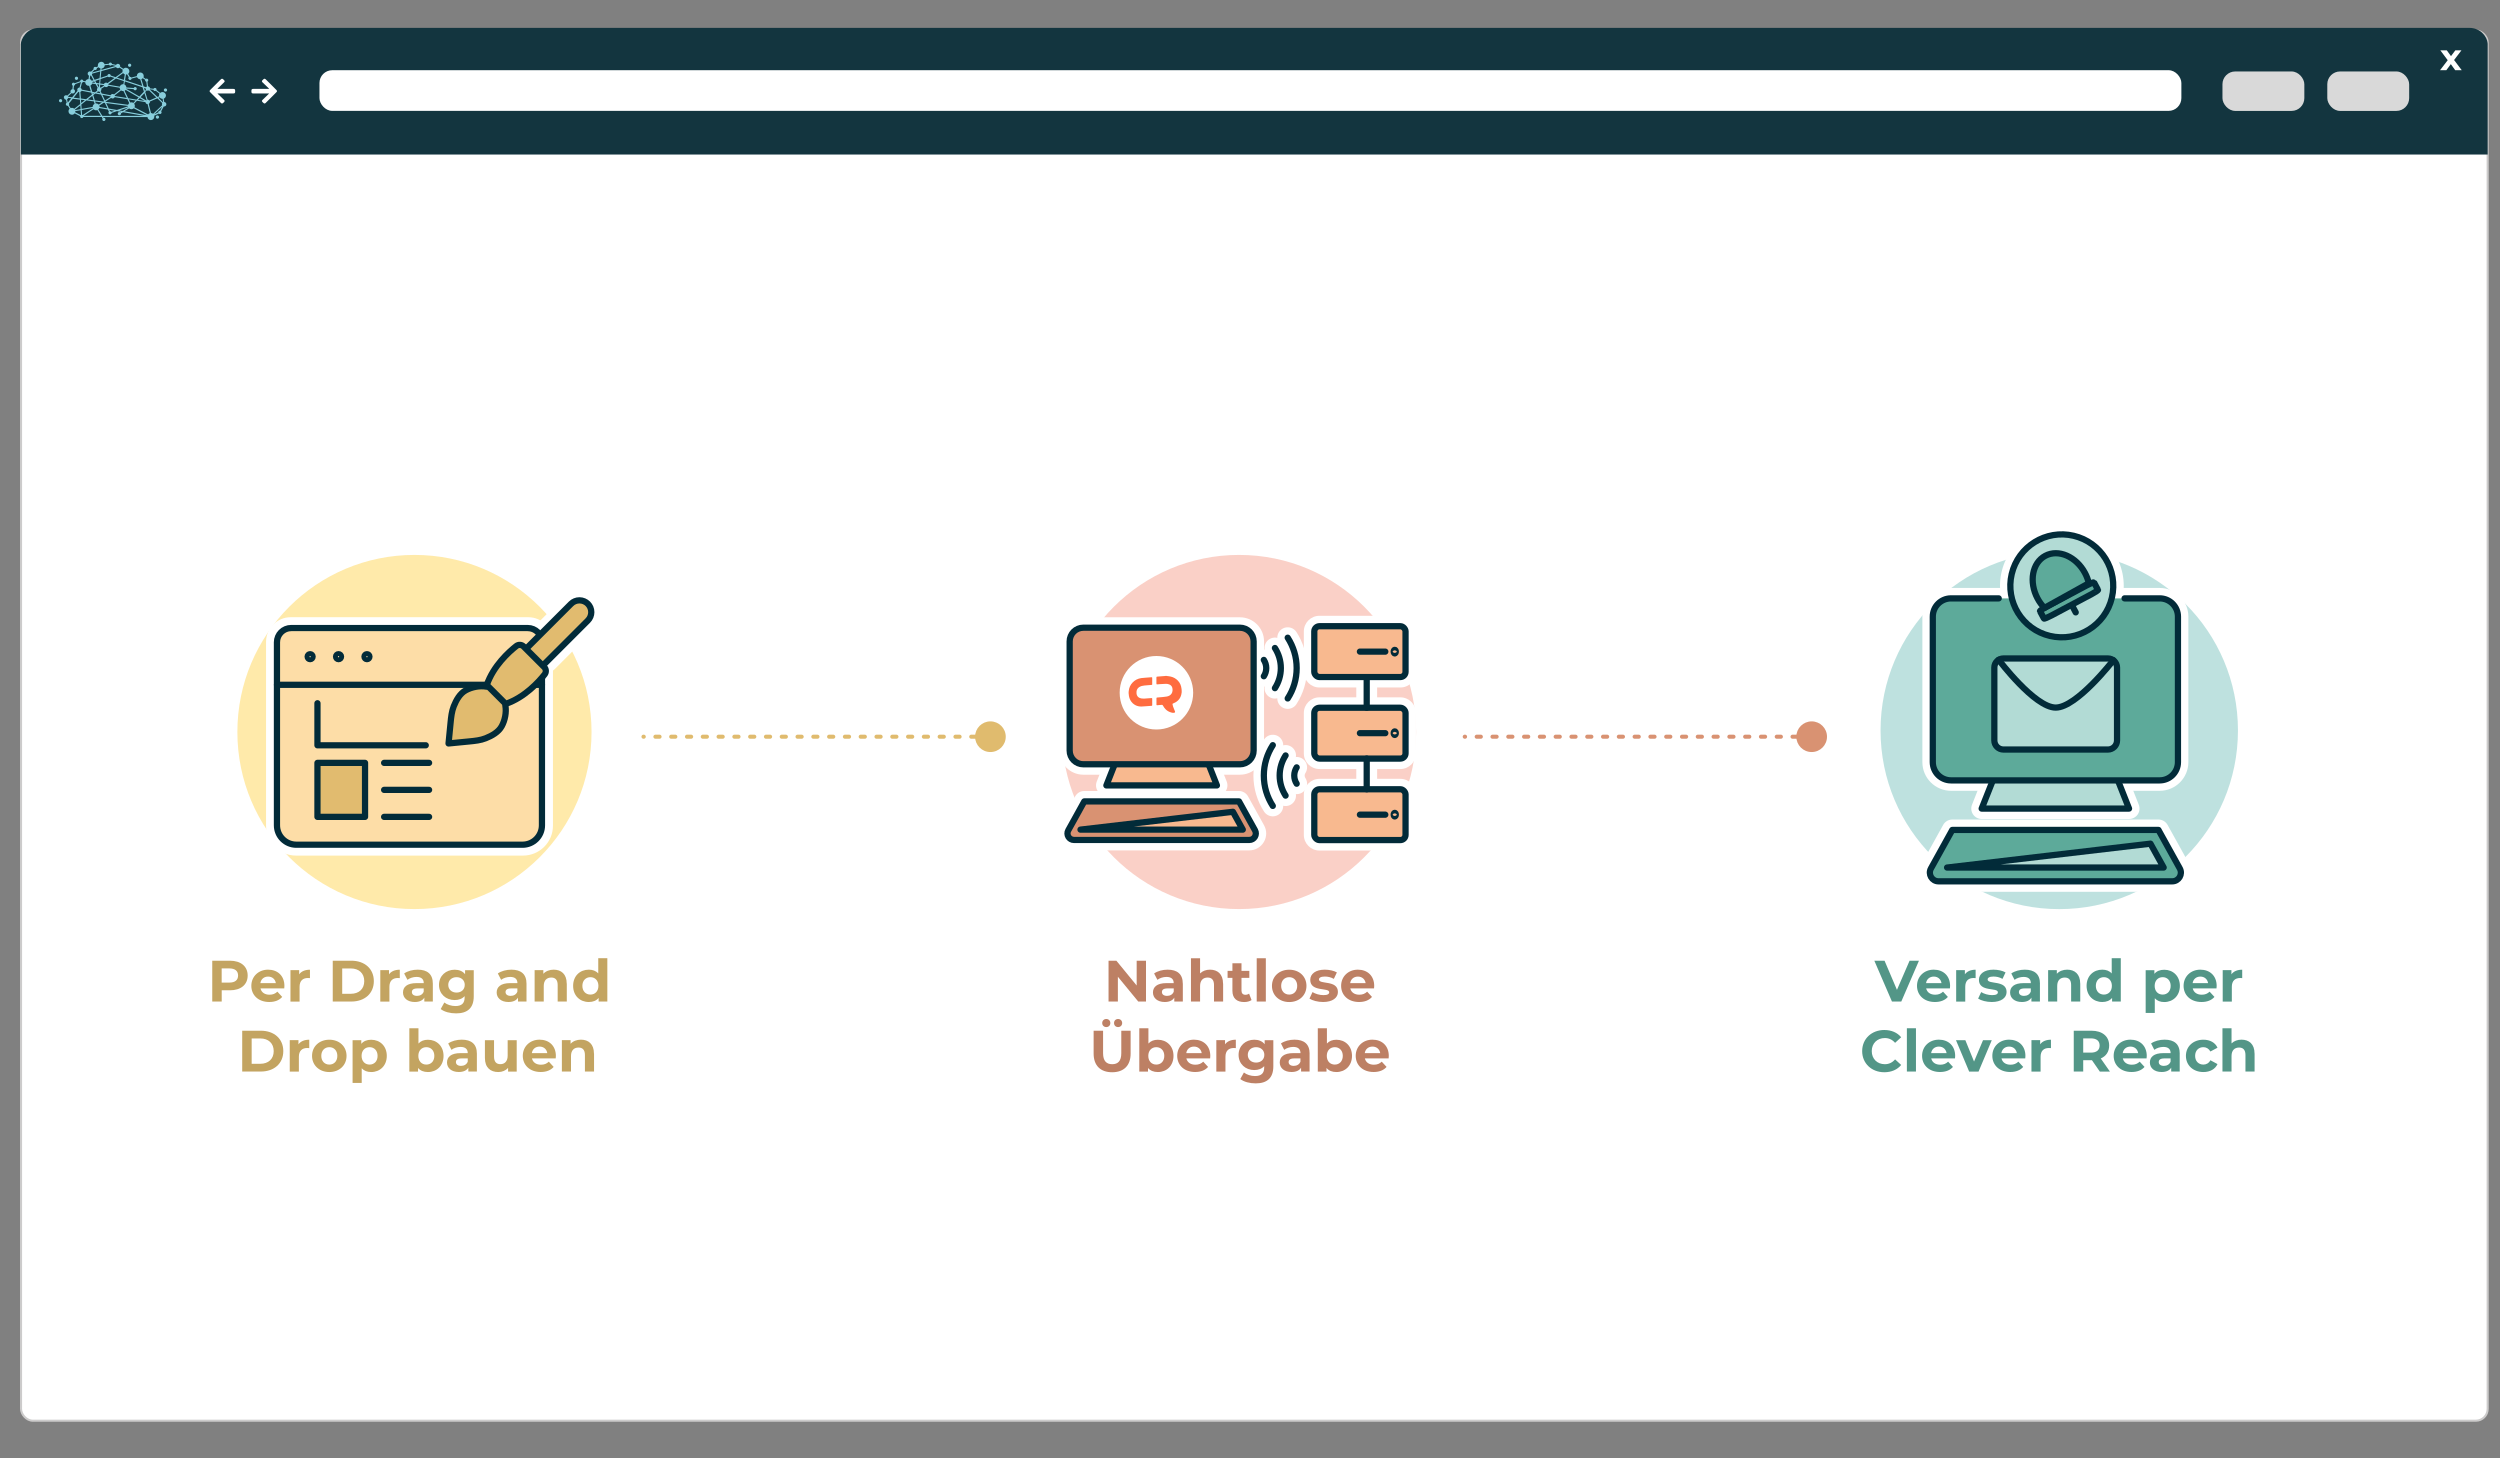 <?xml version="1.0" encoding="UTF-8"?><svg xmlns="http://www.w3.org/2000/svg" viewBox="0 0 600 350"><rect x="0" y="0" width="600" height="350" fill="#808080" stroke="none"/><defs><style>.cls-1,.cls-2{fill:#fff;}.cls-3{stroke:#d99272;}.cls-3,.cls-4,.cls-5,.cls-6,.cls-7,.cls-8,.cls-9,.cls-10,.cls-11,.cls-12,.cls-13,.cls-14,.cls-15{stroke-linecap:round;}.cls-3,.cls-4,.cls-5,.cls-6,.cls-8,.cls-9,.cls-10,.cls-12,.cls-13,.cls-15{stroke-linejoin:round;}.cls-3,.cls-7,.cls-9,.cls-10,.cls-14,.cls-15{fill:none;}.cls-3,.cls-10{stroke-dasharray:0 0 .99 2.8;stroke-width:.98px;}.cls-16{fill:#c3a461;}.cls-17{fill:#13353f;}.cls-18{fill:#539687;}.cls-19{fill:#ff6c3f;}.cls-4{fill:#fddda7;}.cls-4,.cls-5,.cls-6,.cls-7,.cls-8,.cls-11,.cls-12,.cls-13,.cls-15{stroke:#022b39;stroke-width:1.5px;}.cls-20,.cls-12{fill:#b2dbd5;}.cls-5,.cls-21,.cls-11{fill:#f8b98f;}.cls-2{stroke:#cccbcb;stroke-width:.5px;}.cls-2,.cls-7,.cls-11,.cls-14{stroke-miterlimit:10;}.cls-6{fill:#e1bb6f;}.cls-22{fill:#ffeaaa;}.cls-23{fill:#88cedc;}.cls-8,.cls-24{fill:#d99272;}.cls-9,.cls-14{stroke:#fff;stroke-width:5px;}.cls-10{stroke:#e0bb6e;}.cls-25{fill:#e0bb6e;}.cls-26{fill:#fad0c7;}.cls-27{fill:#bee1df;}.cls-13,.cls-28{fill:#5daa9a;}.cls-29{fill:#d9d9d9;}.cls-30{fill:#bd8064;}</style></defs><g id="Hintergrund"><rect class="cls-2" x="5.05" y="7.33" width="591.99" height="333.64" rx="2.83" ry="2.83"/><path class="cls-17" d="m597.04,37.08V10.51c-.16-2.03-1.97-3.82-4.4-3.82H9.4c-3.02,0-4.4,2.68-4.4,3.93v26.46h592.04Z"/><rect class="cls-1" x="76.67" y="16.85" width="446.86" height="9.76" rx="3.07" ry="3.07"/><rect class="cls-29" x="558.55" y="17.15" width="19.65" height="9.47" rx="3.07" ry="3.07"/><rect class="cls-29" x="533.39" y="17.15" width="19.65" height="9.47" rx="3.07" ry="3.07"/><path class="cls-1" d="m589.25,16.85l-1.05-1.46-1.08,1.46h-1.51l1.84-2.4-1.77-2.37h1.55l1.01,1.39,1.04-1.39h1.47l-1.77,2.33,1.84,2.44h-1.57Z"/><path class="cls-1" d="m64.6,22.43c-.12,0-.19,0-.25,0-1.19,0-2.38,0-3.57,0-.33,0-.44-.11-.44-.44,0-.04,0-.09,0-.13,0-.45.08-.53.54-.53,1.16,0,2.32,0,3.48,0,.06,0,.13,0,.23,0-.05-.07-.08-.1-.11-.14-.48-.47-.97-.93-1.45-1.4-.23-.22-.23-.36,0-.58.43-.43.48-.43.92,0,.79.79,1.58,1.58,2.37,2.37.21.21.22.36,0,.57-.85.85-1.7,1.7-2.55,2.55-.19.19-.35.19-.55,0-.07-.07-.14-.13-.21-.2-.19-.19-.19-.35,0-.53.48-.47.97-.93,1.45-1.4.04-.04.08-.08.16-.16Z"/><path class="cls-1" d="m52.18,22.43c.12,0,.19,0,.25,0,1.19,0,2.38,0,3.57,0,.33,0,.44-.11.44-.44,0-.04,0-.09,0-.13,0-.45-.08-.53-.54-.53-1.16,0-2.32,0-3.48,0-.06,0-.13,0-.23,0,.05-.07.08-.1.11-.14.48-.47.97-.93,1.45-1.4.23-.22.23-.36,0-.58-.43-.43-.48-.43-.92,0-.79.79-1.58,1.58-2.37,2.37-.21.21-.22.36,0,.57.85.85,1.7,1.7,2.55,2.55.19.19.35.19.55,0,.07-.07.14-.13.21-.2.19-.19.19-.35,0-.53-.48-.47-.97-.93-1.45-1.4-.04-.04-.08-.08-.16-.16Z"/><path class="cls-23" d="m38.17,28.1c0-.22-.17-.39-.39-.39s-.39.17-.39.39c0,.21.17.39.39.39s.39-.17.39-.39m1.15-6.49c0,.22.17.39.39.39s.39-.17.39-.39c0-.22-.17-.39-.39-.39s-.39.17-.39.39m-8.6-5.95c0,.22.17.39.39.39s.39-.17.39-.39c0-.22-.17-.39-.39-.39s-.39.17-.39.39m-12.76,3.13c0,.22.17.39.39.39s.39-.17.39-.39-.17-.39-.39-.39-.39.17-.39.39m-1.86,5.03c.14-.07.24-.19.28-.33l.73.1-.82,1s-.03,0-.05-.01l-.14-.75m1.07-1.48c.08.05.19.09.29.09.3,0,.54-.24.54-.54,0-.23-.14-.42-.34-.5l.1-.84s.09-.03.13-.06c.1-.08.16-.19.16-.31l1.3-.48s.04.04.06.06l-.33,1.24s0,0,0,0c-.3,0-.54.24-.54.54,0,.09.02.17.06.24l-1.29,1.57-.92-.12s-.03-.09-.05-.13l.83-.75Zm2.51-2.51c.12-.01.22-.07.29-.18l.49.09s0,.01,0,.02c0,.46.37.83.83.83.03,0,.07,0,.1,0l.4,1.33-2.17-.42c-.01-.18-.12-.34-.27-.43l.33-1.24Zm1.97-1.67c.07,0,.13-.03.19-.05l.6,1.12-.43.14c-.1-.19-.27-.34-.48-.4l.12-.81Zm.4-.24c.05-.08.08-.17.09-.26l1.91-.53-.16,1.62-1.19.4-.65-1.22m.65-1.18s.11.04.16.04c.21,0,.39-.17.39-.39,0-.02,0-.03,0-.05l.42-.23c.11.15.27.25.45.3l-.04.43-1.99.55s-.01-.03-.02-.04l.64-.61Zm3.19,1.63c.07.09.18.14.3.14s.23-.06.3-.14l.99.33-1.69,1.23c-.09-.08-.21-.12-.34-.12-.22,0-.42.14-.5.33l-.91-.13.1-1.06,1.74-.58Zm-1.56-1.32l3.51-.97c.09.16.27.27.46.27.14,0,.28-.06.37-.15l.79.52c-.04.1-.07.21-.07.33,0,.08.01.16.03.23l-1.68,1.22-1.17-.39c0-.21-.18-.37-.39-.37s-.38.17-.39.37l-1.63.54.16-1.6Zm.06-.62c.41-.04.74-.37.75-.79l1.01-.11c.06.13.2.21.35.21.13,0,.25-.07.32-.17l.94.22s0,.01,0,.02c0,0,0,0,0,0l-3.41.94.03-.33Zm5.16,1.1c.1.14.24.24.4.3l-.22,1.33-1.67-.55,1.48-1.08m4.67,3.41l.32,1.05-1.09,1.14-3.17-1.83s.01-.04.02-.06l1.77.13c.05.16.2.28.37.28.22,0,.39-.17.39-.39,0-.22-.17-.39-.39-.39-.16,0-.29.09-.35.23l-1.75-.13c-.01-.32-.21-.6-.49-.73l.12-.72,4.26,1.42Zm-3.99-3.07c.1,0,.19-.02.28-.05l.41.7c-.07.07-.11.17-.11.27s.17.39.39.39c.2,0,.36-.15.39-.34l1.32-.35c.12.3.41.51.75.51l.48,1.61-4.12-1.37.22-1.38Zm3.69,1.1c.13-.04.25-.12.35-.22l.55.38s0,.05,0,.08c0,.18.13.34.3.38l.15,1.13c-.09.04-.17.11-.22.19l-.58-.19-.53-1.75m1.29,2.71c.08.04.17.07.26.07.1,0,.2-.03.28-.08l1.76,1.7-1.67.73c-.1-.12-.25-.21-.42-.21,0,0-.01,0-.02,0l-.55-1.83.36-.38m.73-.21s.01-.03.02-.04l.84.1c.04.17.19.3.38.3.07,0,.14-.02.2-.06l.88.69c-.07.12-.11.26-.11.41,0,.07.01.14.03.21l-.4.17-1.84-1.78m2.36,1.86c.15.22.4.37.69.37,0,0,.01,0,.02,0l.13.79s-.03.01-.04.02l-1.09-1.05.3-.13m.11,3.2s-.03,0-.05,0c-.22,0-.39.17-.39.39,0,.01,0,.02,0,.03l-.99.47,1.93-1.83-.5.95Zm-1.7.76c-.14-.11-.31-.18-.49-.18l-.54-2.21c.17-.09.28-.27.28-.47,0-.03,0-.05,0-.08l1.78-.77,1.17,1.13c-.04.08-.07.17-.07.26,0,.09.02.18.07.26l-2.19,2.07Zm-.77-.15c-.17.05-.31.16-.42.3l-3.27-1.71c.06-.11.09-.24.09-.37,0-.19-.06-.36-.17-.49l.68-.71,2.03.33c.03.27.25.48.53.49l.53,2.18m-6.11-.48l1.14-.68c.14.12.33.2.54.2.22,0,.42-.09.57-.23l3.17,1.66-5.42-.95Zm-5.29,1.1l-.95-1.52c.1-.09.18-.21.23-.34l2.06.36.24.51c-.13.13-.15.35-.03.5.13.17.37.21.54.08.1-.07.15-.18.16-.3l1.27-.42,1.01.18-.2.12c-.07-.05-.15-.08-.24-.08-.22,0-.39.17-.39.39,0,.22.17.39.39.39s.39-.17.39-.39c0-.02,0-.05,0-.07l.47-.28,5.04.88h-9.98Zm-4.5,0l2.4-1.58c.15.16.37.26.61.26.11,0,.22-.02.31-.06l.86,1.38h-4.18Zm-.23-.18s-.08-.05-.12-.06l-.09-1.16,2.67-.47s.01.04.02.06l-2.48,1.63Zm-.23-1.49l-.08-1.06,1.22-.97,1.79.24.17.58c-.27.14-.46.42-.46.74,0,0,0,0,0,0l-2.64.47Zm-.17-2.2l.93.12-.87.69-.06-.81Zm.01,3.65s-.05.02-.07.04c0,0,0,0,0,0l-1.33-.69c.03-.08.04-.17.04-.26,0,0,0,0,0,0l1.27-.22.09,1.13m2.61-4.86l-1.38,1.09-1.26-.17-.12-1.58c.14-.05.25-.15.31-.27l2.31.45.14.48Zm1.75-2.72l-.67-.09-.26-.49,1.03-.34-.09.92Zm-.51.21l.49.07-.06.65s-.03,0-.04,0l-.39-.72Zm.8,2.18l-.93-.18.37-.29c.08.05.18.08.28.08.03,0,.07,0,.1,0l.19.4Zm.08-1.33c-.05-.05-.11-.08-.18-.11l.06-.64.9.13s.01.07.02.1l-.81.52Zm4.55.01c0,.16.06.3.14.43l-1.5,1.17c-.09-.07-.2-.11-.33-.11-.21,0-.4.12-.48.3l-2.13-.41-.27-.58c.12-.1.19-.25.19-.41,0-.06,0-.11-.03-.17l.81-.52c.1.09.22.14.36.14.22,0,.4-.13.49-.32l2.74.47Zm.89-.86s-.05,0-.07,0c-.37,0-.69.25-.79.59l-2.73-.47c0-.05-.02-.1-.03-.15l1.85-1.34,1.9.63-.12.74Zm.82,3.3l-2.86-.46c0-.06-.02-.11-.04-.16l1.52-1.19c.14.1.31.16.49.16.03,0,.07,0,.1,0l.79,1.65Zm.47.35l1.65.27-.55.57c-.13-.09-.29-.14-.46-.14-.1,0-.2.02-.28.05l-.36-.75Zm.12.89c-.12.1-.22.24-.27.4l-5.4-.71-.03-.06,1.35-.88c.1.09.22.14.36.14.22,0,.41-.13.49-.32l3.05.5.45.94m-.21,1.02s.01.02.02.03l-1.37.83-.81-.14,2.17-.71Zm-6.34-1.18l-.78.5c-.15-.16-.37-.27-.61-.27-.04,0-.07,0-.1,0l-.14-.46,1.63.22Zm.1-1.84l1.93.37s.01.09.03.13l-1.32.85-.64-1.36Zm-2.19.07l.5-.39,1.36.26.74,1.58-.15.09-2.07-.27-.38-1.27Zm-.16-.52l.3.06-.23.18-.07-.24Zm.24,1.75l-1.4-.19,1.09-.86.31,1.04Zm1.45,1.61c0-.12-.02-.23-.07-.33l1.05-.68.28.04.61,1.3-1.87-.33s0,0,0,0m3.61.91l-.78.26c-.08-.1-.21-.15-.33-.14l-.16-.33,1.27.22Zm-1.41-.52l-.62-1.32,5.23.69s0,.06,0,.09l-2.66.87-1.97-.34Zm6.68-2.15l-2.03-.33-.85-1.79c.1-.05.19-.12.26-.21l3.11,1.8-.5.52Zm1.95.32l-1.62-.26.41-.43,1.2.7Zm-.07-1.88l.51,1.68s-.07.05-.1.08l-1.34-.78.94-.98Zm.3-1.08c0,.1.03.2.08.28l-.26.27-.22-.71.39.13s0,.02,0,.03m-12.82-1.47s0-.07,0-.1l.47-.16.19.35-.65-.09m.81.39l.48.9c-.11.1-.17.24-.17.39,0,.09.02.18.07.26l-.53.42-.67-.13-.44-1.47c.2-.1.35-.28.42-.49l.85.12Zm-4.91,6.24s-.03-.08-.05-.12l1.28-1.01.07.9-1.3.23m-.38-2.99l1.15-1.41c.06.04.13.07.2.08l.12,1.52-1.47-.19Zm.15,2.65c-.15-.13-.34-.21-.55-.21-.11,0-.22.02-.31.06l-.43-.7c.08-.12.09-.28.02-.41l.93-1.13,1.7.22.08,1.05-1.43,1.12Zm-2.46-2.69c0,.28.22.52.5.54l.14.74s-.03.02-.04.03c-.17.13-.21.37-.08.54.1.13.26.18.41.15l.43.69c-.17.15-.28.37-.28.62,0,.46.37.83.83.83.27,0,.51-.13.66-.33l1.31.68c-.02.1,0,.21.07.3.13.17.37.21.54.08.06-.05.11-.11.13-.18h4.44s.2.33.2.33c-.1.13-.11.33,0,.47.13.17.37.21.54.08.17-.13.21-.37.08-.54-.09-.13-.25-.18-.39-.15l-.11-.18h10.65c.05.41.4.73.82.73.46,0,.83-.37.83-.83,0-.08-.01-.15-.03-.22l1.11-.52c.07.07.17.11.27.11.22,0,.39-.17.39-.39,0-.1-.04-.19-.1-.26l.62-1.16s.06,0,.09,0c.3,0,.54-.24.54-.54,0-.29-.22-.52-.51-.54l-.13-.79c.31-.12.54-.42.54-.77,0-.46-.37-.83-.83-.83-.21,0-.4.08-.55.21l-.89-.69s.02-.08.02-.12c0-.22-.17-.39-.39-.39-.15,0-.28.08-.35.21l-.83-.1c-.02-.26-.23-.47-.49-.49l-.14-1.12c.12-.07.21-.2.21-.34,0-.22-.17-.39-.39-.39-.09,0-.17.03-.23.08l-.54-.38c.05-.1.07-.22.07-.34,0-.46-.37-.83-.83-.83s-.83.37-.83.83c0,.01,0,.03,0,.04l-1.32.35c-.07-.1-.19-.17-.32-.17,0,0-.02,0-.03,0l-.42-.72c.19-.15.3-.38.3-.64,0-.46-.37-.83-.83-.83-.24,0-.46.1-.61.27l-.79-.52s.02-.1.02-.15c0-.3-.24-.54-.54-.54-.19,0-.36.1-.46.26l-.96-.22c-.02-.19-.19-.34-.39-.34-.18,0-.33.12-.38.29l-1.01.11c-.1-.34-.42-.59-.79-.59-.46,0-.83.37-.83.83,0,.09.02.18.04.26l-.42.23c-.07-.06-.16-.1-.26-.1-.22,0-.39.17-.39.39,0,.06.01.11.03.16l-.64.61c-.08-.04-.17-.07-.26-.07-.3,0-.54.24-.54.54,0,.22.13.41.32.49l-.12.82c-.34.01-.63.23-.75.53l-.48-.09c-.02-.12-.09-.23-.21-.29-.19-.1-.43-.02-.52.18-.03.06-.04.12-.04.18l-1.3.48c-.13-.15-.36-.18-.53-.06-.17.13-.21.37-.08.54.04.05.08.09.14.12l-.1.84c-.26.04-.46.26-.46.53,0,.09.02.17.06.25l-.83.75c-.08-.06-.19-.09-.29-.09-.3,0-.54.24-.54.54m-1,.46c-.17.13-.21.37-.08.54.13.17.37.21.54.08.17-.13.21-.37.08-.54-.13-.17-.37-.21-.54-.08"/></g><g id="Ebene_2"><g><line class="cls-10" x1="237.88" y1="176.81" x2="154.44" y2="176.81"/><path class="cls-25" d="m237.7,173.13c2.03,0,3.68,1.65,3.68,3.68s-1.65,3.68-3.68,3.68-3.68-1.65-3.68-3.68,1.65-3.68,3.68-3.68Z"/></g><g><line class="cls-3" x1="434.99" y1="176.81" x2="351.54" y2="176.81"/><path class="cls-24" d="m434.8,173.13c2.03,0,3.68,1.65,3.68,3.68s-1.65,3.68-3.68,3.68-3.68-1.65-3.68-3.68,1.65-3.68,3.68-3.68Z"/></g><g><path class="cls-30" d="m275.04,230.57v9.8h-1.86l-4.89-5.95v5.95h-2.24v-9.8h1.88l4.87,5.95v-5.95h2.24Z"/><path class="cls-30" d="m283.88,236.07v4.3h-2.05v-.94c-.41.69-1.19,1.05-2.3,1.05-1.76,0-2.82-.98-2.82-2.28s.94-2.25,3.24-2.25h1.74c0-.94-.56-1.49-1.74-1.49-.8,0-1.62.27-2.17.7l-.79-1.53c.83-.59,2.04-.91,3.25-.91,2.3,0,3.63,1.06,3.63,3.35Zm-2.18,1.92v-.77h-1.5c-1.02,0-1.34.38-1.34.88,0,.55.46.91,1.23.91.73,0,1.36-.34,1.61-1.02Z"/><path class="cls-30" d="m293.55,236.06v4.31h-2.19v-3.98c0-1.22-.56-1.78-1.53-1.78-1.05,0-1.81.64-1.81,2.03v3.73h-2.19v-10.39h2.19v3.64c.59-.59,1.43-.9,2.39-.9,1.78,0,3.12,1.04,3.12,3.33Z"/><path class="cls-30" d="m300.38,240.01c-.45.32-1.11.48-1.78.48-1.78,0-2.82-.91-2.82-2.7v-3.1h-1.16v-1.68h1.16v-1.83h2.18v1.83h1.88v1.68h-1.88v3.07c0,.64.35.99.94.99.32,0,.64-.1.88-.28l.59,1.54Z"/><path class="cls-30" d="m301.61,229.98h2.19v10.39h-2.19v-10.39Z"/><path class="cls-30" d="m305.27,236.61c0-2.27,1.75-3.88,4.15-3.88s4.13,1.61,4.13,3.88-1.74,3.88-4.13,3.88-4.15-1.61-4.15-3.88Zm6.06,0c0-1.3-.83-2.09-1.92-2.09s-1.93.78-1.93,2.09.84,2.09,1.93,2.09,1.92-.78,1.92-2.09Z"/><path class="cls-30" d="m314.27,239.67l.73-1.57c.67.43,1.69.73,2.62.73,1.01,0,1.39-.27,1.39-.69,0-1.23-4.55.03-4.55-2.98,0-1.43,1.29-2.44,3.49-2.44,1.04,0,2.18.24,2.9.66l-.73,1.55c-.74-.42-1.48-.56-2.17-.56-.98,0-1.4.31-1.4.7,0,1.29,4.55.04,4.55,3.01,0,1.4-1.3,2.4-3.56,2.4-1.28,0-2.56-.35-3.26-.81Z"/><path class="cls-30" d="m329.77,237.22h-5.7c.21.94,1.01,1.51,2.16,1.51.8,0,1.37-.24,1.89-.73l1.16,1.26c-.7.8-1.75,1.22-3.11,1.22-2.61,0-4.3-1.64-4.3-3.88s1.72-3.88,4.02-3.88,3.92,1.48,3.92,3.91c0,.17-.03.41-.04.59Zm-5.73-1.27h3.71c-.15-.95-.87-1.57-1.85-1.57s-1.71.6-1.86,1.57Z"/><path class="cls-30" d="m262.47,252.86v-5.49h2.27v5.41c0,1.86.81,2.63,2.19,2.63s2.18-.77,2.18-2.63v-5.41h2.24v5.49c0,2.89-1.65,4.48-4.44,4.48s-4.44-1.6-4.44-4.48Zm2.06-7.33c0-.58.43-.97.98-.97s.97.39.97.97-.42.97-.97.97-.98-.39-.98-.97Zm2.84,0c0-.58.42-.97.97-.97s.98.39.98.97-.43.97-.98.97-.97-.39-.97-.97Z"/><path class="cls-30" d="m281.64,253.41c0,2.37-1.64,3.88-3.75,3.88-1.01,0-1.82-.32-2.37-.98v.87h-2.09v-10.39h2.19v3.66c.56-.62,1.33-.91,2.27-.91,2.12,0,3.75,1.51,3.75,3.88Zm-2.21,0c0-1.3-.83-2.09-1.92-2.09s-1.92.78-1.92,2.09.83,2.09,1.92,2.09,1.92-.78,1.92-2.09Z"/><path class="cls-30" d="m290.43,254.02h-5.7c.21.94,1.01,1.51,2.16,1.51.8,0,1.37-.24,1.89-.73l1.16,1.26c-.7.8-1.75,1.22-3.11,1.22-2.61,0-4.3-1.64-4.3-3.88s1.72-3.88,4.02-3.88,3.92,1.48,3.92,3.91c0,.17-.03.41-.04.59Zm-5.73-1.27h3.71c-.15-.95-.87-1.57-1.85-1.57s-1.71.6-1.86,1.57Z"/><path class="cls-30" d="m296.6,249.53v2.02c-.18-.01-.32-.03-.49-.03-1.2,0-2,.66-2,2.1v3.56h-2.19v-7.54h2.09v1c.53-.73,1.43-1.11,2.59-1.11Z"/><path class="cls-30" d="m305.6,249.64v6.28c0,2.8-1.51,4.09-4.23,4.09-1.43,0-2.81-.35-3.7-1.04l.87-1.57c.64.52,1.69.85,2.66.85,1.54,0,2.21-.7,2.21-2.06v-.32c-.57.63-1.4.94-2.38.94-2.09,0-3.77-1.44-3.77-3.64s1.68-3.64,3.77-3.64c1.05,0,1.92.35,2.49,1.08v-.97h2.07Zm-2.16,3.53c0-1.11-.83-1.85-1.98-1.85s-1.99.74-1.99,1.85.84,1.85,1.99,1.85,1.98-.74,1.98-1.85Z"/><path class="cls-30" d="m314.3,252.87v4.3h-2.04v-.94c-.41.69-1.19,1.05-2.3,1.05-1.77,0-2.82-.98-2.82-2.28s.94-2.25,3.24-2.25h1.74c0-.94-.56-1.49-1.74-1.49-.8,0-1.62.27-2.17.7l-.78-1.53c.83-.59,2.04-.91,3.25-.91,2.3,0,3.63,1.06,3.63,3.35Zm-2.19,1.92v-.77h-1.5c-1.02,0-1.34.38-1.34.88,0,.55.46.91,1.23.91.73,0,1.36-.34,1.61-1.02Z"/><path class="cls-30" d="m324.48,253.41c0,2.37-1.64,3.88-3.75,3.88-1.01,0-1.82-.32-2.37-.98v.87h-2.09v-10.39h2.19v3.66c.56-.62,1.33-.91,2.27-.91,2.12,0,3.75,1.51,3.75,3.88Zm-2.21,0c0-1.3-.83-2.09-1.92-2.09s-1.92.78-1.92,2.09.83,2.09,1.92,2.09,1.92-.78,1.92-2.09Z"/><path class="cls-30" d="m333.27,254.02h-5.7c.21.94,1.01,1.51,2.16,1.51.8,0,1.37-.24,1.89-.73l1.16,1.26c-.7.8-1.75,1.22-3.11,1.22-2.61,0-4.3-1.64-4.3-3.88s1.72-3.88,4.02-3.88,3.92,1.48,3.92,3.91c0,.17-.03.41-.04.59Zm-5.73-1.27h3.71c-.15-.95-.87-1.57-1.85-1.57s-1.71.6-1.86,1.57Z"/></g><circle class="cls-26" cx="297.37" cy="175.68" r="42.5"/><line class="cls-14" x1="328.01" y1="189.42" x2="328.01" y2="182.06"/><line class="cls-14" x1="328.01" y1="169.86" x2="328.01" y2="162.5"/><g><path class="cls-9" d="m305.98,155.52c.89,1.39,1.42,3.04,1.42,4.82,0,1.78-.53,3.43-1.42,4.82"/><path class="cls-9" d="m309.05,153.05c1.35,2.11,2.15,4.6,2.15,7.29,0,2.69-.79,5.19-2.15,7.29"/><path class="cls-9" d="m303.32,158.38c.36.57.58,1.24.58,1.96,0,.72-.21,1.4-.58,1.96"/></g><g><path class="cls-9" d="m308.54,181.31c-.89,1.39-1.42,3.04-1.42,4.82,0,1.78.53,3.43,1.42,4.82"/><path class="cls-9" d="m305.47,178.84c-1.35,2.11-2.15,4.6-2.15,7.29,0,2.69.79,5.19,2.15,7.29"/><path class="cls-9" d="m311.2,184.17c-.36.57-.58,1.24-.58,1.96,0,.72.21,1.4.58,1.96"/></g><g><g><path class="cls-21" d="m265.53,189.75c-.41,0-.8-.21-1.03-.55-.23-.34-.28-.78-.13-1.16l2.01-5.07c.19-.48.65-.79,1.16-.79h22.52c.51,0,.97.31,1.16.79l2.01,5.07c.15.38.1.82-.13,1.16-.23.34-.62.55-1.03.55h-26.53Z"/><path class="cls-1" d="m290.06,183.42l2.01,5.07h-26.53l2.01-5.07h22.52m0-2.5h-22.52c-1.03,0-1.95.63-2.32,1.58l-2.01,5.07c-.3.77-.21,1.64.26,2.33.47.68,1.24,1.09,2.07,1.09h26.53c.83,0,1.6-.41,2.07-1.09.47-.68.56-1.56.26-2.33l-2.01-5.07c-.38-.95-1.3-1.58-2.32-1.58h0Z"/></g><g><path class="cls-24" d="m260.01,149.4h37.57c2.5,0,4.54,2.03,4.54,4.54v26.2c0,2.5-2.03,4.54-4.54,4.54h-37.57c-2.51,0-4.54-2.03-4.54-4.54v-26.2c0-2.5,2.03-4.54,4.54-4.54Z"/><path class="cls-1" d="m297.58,150.65c1.82,0,3.29,1.47,3.29,3.29v26.2c0,1.82-1.47,3.29-3.29,3.29h-37.57c-1.82,0-3.29-1.47-3.29-3.29v-26.2c0-1.82,1.47-3.29,3.29-3.29h37.57m0-2.5h-37.57c-3.19,0-5.79,2.6-5.79,5.79v26.2c0,3.19,2.6,5.79,5.79,5.79h37.57c3.19,0,5.79-2.6,5.79-5.79v-26.2c0-3.19-2.6-5.79-5.79-5.79h0Z"/></g><g><path class="cls-24" d="m257.76,202.85c-1.01,0-1.91-.52-2.42-1.39-.51-.87-.53-1.91-.04-2.79l3.84-6.93c.22-.4.64-.64,1.09-.64h37.13c.45,0,.87.25,1.09.64l3.84,6.93c.49.88.47,1.92-.04,2.79-.51.87-1.42,1.39-2.42,1.39h-42.08Z"/><path class="cls-1" d="m297.36,192.34l3.84,6.93c.58,1.04-.18,2.32-1.37,2.32h-42.07c-1.19,0-1.95-1.28-1.37-2.32l3.84-6.93h37.13m0-2.5h-37.13c-.91,0-1.75.49-2.19,1.29l-3.84,6.93c-.7,1.27-.69,2.78.05,4.03.74,1.25,2.05,2,3.5,2h42.07c1.45,0,2.76-.75,3.5-2,.74-1.25.76-2.76.05-4.03l-3.84-6.93c-.44-.79-1.28-1.29-2.19-1.29h0Z"/></g></g><g><polyline class="cls-5" points="267.53 183.42 265.53 188.5 278.79 188.5 292.06 188.5 290.06 183.42"/><path class="cls-8" d="m294.49,150.65h-34.48c-1.82,0-3.29,1.47-3.29,3.29v26.2c0,1.82,1.47,3.29,3.29,3.29h37.57c1.82,0,3.29-1.47,3.29-3.29v-26.2c0-1.82-1.47-3.29-3.29-3.29h-3.09Z"/><path class="cls-8" d="m297.36,192.34l3.84,6.93c.58,1.04-.18,2.32-1.37,2.32h-42.07c-1.19,0-1.95-1.28-1.37-2.32l3.84-6.93h37.13Z"/><polygon class="cls-5" points="259.32 199.11 295.9 194.83 298.27 199.11 259.32 199.11"/></g><g><path class="cls-21" d="m316.68,188.17h19.41c1.38,0,2.5,1.12,2.5,2.5v9.71c0,1.38-1.12,2.5-2.5,2.5h-19.41c-1.38,0-2.5-1.12-2.5-2.5v-9.71c0-1.38,1.12-2.5,2.5-2.5Z"/><path class="cls-1" d="m336.08,189.42c.69,0,1.25.56,1.25,1.25v9.71c0,.69-.56,1.25-1.25,1.25h-19.41c-.69,0-1.25-.56-1.25-1.25v-9.71c0-.69.56-1.25,1.25-1.25h19.41m0-2.5h-19.41c-2.07,0-3.75,1.68-3.75,3.75v9.71c0,2.07,1.68,3.75,3.75,3.75h19.41c2.07,0,3.75-1.68,3.75-3.75v-9.71c0-2.07-1.68-3.75-3.75-3.75h0Z"/></g><g><path class="cls-21" d="m316.68,168.61h19.41c1.38,0,2.5,1.12,2.5,2.5v9.71c0,1.38-1.12,2.5-2.5,2.5h-19.41c-1.38,0-2.5-1.12-2.5-2.5v-9.71c0-1.38,1.12-2.5,2.5-2.5Z"/><path class="cls-1" d="m336.08,169.86c.69,0,1.25.56,1.25,1.25v9.71c0,.69-.56,1.25-1.25,1.25h-19.41c-.69,0-1.25-.56-1.25-1.25v-9.71c0-.69.56-1.25,1.25-1.25h19.41m0-2.5h-19.41c-2.07,0-3.75,1.68-3.75,3.75v9.71c0,2.07,1.68,3.75,3.75,3.75h19.41c2.07,0,3.75-1.68,3.75-3.75v-9.71c0-2.07-1.68-3.75-3.75-3.75h0Z"/></g><g><path class="cls-21" d="m316.68,149.04h19.41c1.38,0,2.5,1.12,2.5,2.5v9.71c0,1.38-1.12,2.5-2.5,2.5h-19.41c-1.38,0-2.5-1.12-2.5-2.5v-9.71c0-1.38,1.12-2.5,2.5-2.5Z"/><path class="cls-1" d="m336.08,150.29c.69,0,1.25.56,1.25,1.25v9.71c0,.69-.56,1.25-1.25,1.25h-19.41c-.69,0-1.25-.56-1.25-1.25v-9.71c0-.69.56-1.25,1.25-1.25h19.41m0-2.5h-19.41c-2.07,0-3.75,1.68-3.75,3.75v9.71c0,2.07,1.68,3.75,3.75,3.75h19.41c2.07,0,3.75-1.68,3.75-3.75v-9.71c0-2.07-1.68-3.75-3.75-3.75h0Z"/></g><rect class="cls-11" x="315.43" y="189.42" width="21.9" height="12.2" rx="1.25" ry="1.25"/><line class="cls-7" x1="326.38" y1="195.52" x2="332.47" y2="195.52"/><ellipse class="cls-7" cx="334.74" cy="195.52" rx=".25" ry=".43"/><rect class="cls-11" x="315.43" y="169.86" width="21.9" height="12.2" rx="1.25" ry="1.25"/><line class="cls-7" x1="326.38" y1="175.96" x2="332.47" y2="175.96"/><path class="cls-7" d="m334.99,175.96c0-.24-.11-.43-.25-.43s-.25.19-.25.43.11.43.25.43.25-.19.25-.43Z"/><rect class="cls-11" x="315.43" y="150.29" width="21.9" height="12.2" rx="1.25" ry="1.25"/><line class="cls-7" x1="326.38" y1="156.39" x2="332.47" y2="156.39"/><path class="cls-7" d="m334.99,156.39c0-.24-.11-.43-.25-.43s-.25.19-.25.43.11.43.25.43.25-.19.25-.43Z"/><line class="cls-7" x1="328.01" y1="189.42" x2="328.01" y2="182.06"/><line class="cls-7" x1="328.01" y1="169.86" x2="328.01" y2="162.5"/><g><path class="cls-15" d="m305.98,155.52c.89,1.39,1.42,3.04,1.42,4.82,0,1.78-.53,3.43-1.42,4.82"/><path class="cls-15" d="m309.05,153.05c1.35,2.11,2.15,4.6,2.15,7.29,0,2.69-.79,5.19-2.15,7.29"/><path class="cls-15" d="m303.32,158.38c.36.57.58,1.24.58,1.96,0,.72-.21,1.4-.58,1.96"/></g><g><path class="cls-15" d="m308.54,181.31c-.89,1.39-1.42,3.04-1.42,4.82,0,1.78.53,3.43,1.42,4.82"/><path class="cls-15" d="m305.47,178.84c-1.35,2.11-2.15,4.6-2.15,7.29,0,2.69.79,5.19,2.15,7.29"/><path class="cls-15" d="m311.2,184.17c-.36.57-.58,1.24-.58,1.96,0,.72.21,1.4.58,1.96"/></g><g><g><path class="cls-16" d="m59.44,234.13c0,2.19-1.64,3.54-4.26,3.54h-1.97v2.7h-2.27v-9.8h4.24c2.62,0,4.26,1.36,4.26,3.56Zm-2.3,0c0-1.08-.7-1.71-2.09-1.71h-1.85v3.4h1.85c1.39,0,2.09-.63,2.09-1.7Z"/><path class="cls-16" d="m68.22,237.22h-5.7c.21.94,1.01,1.51,2.16,1.51.8,0,1.37-.24,1.89-.73l1.16,1.26c-.7.8-1.75,1.22-3.11,1.22-2.61,0-4.3-1.64-4.3-3.88s1.72-3.88,4.02-3.88,3.92,1.48,3.92,3.91c0,.17-.03.41-.04.59Zm-5.73-1.27h3.71c-.15-.95-.87-1.57-1.85-1.57s-1.71.6-1.86,1.57Z"/><path class="cls-16" d="m74.39,232.73v2.02c-.18-.01-.32-.03-.49-.03-1.21,0-2,.66-2,2.1v3.56h-2.19v-7.54h2.09v1c.53-.73,1.43-1.11,2.59-1.11Z"/><path class="cls-16" d="m79.86,230.57h4.45c3.21,0,5.41,1.93,5.41,4.9s-2.2,4.9-5.41,4.9h-4.45v-9.8Zm4.34,7.94c1.95,0,3.22-1.16,3.22-3.04s-1.27-3.04-3.22-3.04h-2.07v6.08h2.07Z"/><path class="cls-16" d="m95.95,232.73v2.02c-.18-.01-.32-.03-.49-.03-1.2,0-2,.66-2,2.1v3.56h-2.19v-7.54h2.09v1c.53-.73,1.43-1.11,2.59-1.11Z"/><path class="cls-16" d="m103.88,236.07v4.3h-2.04v-.94c-.41.69-1.19,1.05-2.3,1.05-1.77,0-2.82-.98-2.82-2.28s.94-2.25,3.24-2.25h1.74c0-.94-.56-1.49-1.74-1.49-.8,0-1.62.27-2.17.7l-.79-1.53c.83-.59,2.05-.91,3.25-.91,2.3,0,3.63,1.06,3.63,3.35Zm-2.19,1.92v-.77h-1.5c-1.02,0-1.34.38-1.34.88,0,.55.46.91,1.23.91.73,0,1.36-.34,1.61-1.02Z"/><path class="cls-16" d="m113.7,232.84v6.28c0,2.8-1.51,4.09-4.23,4.09-1.43,0-2.82-.35-3.7-1.04l.87-1.57c.64.52,1.7.85,2.66.85,1.54,0,2.21-.7,2.21-2.06v-.32c-.57.63-1.4.94-2.38.94-2.09,0-3.77-1.44-3.77-3.64s1.68-3.64,3.77-3.64c1.05,0,1.92.35,2.49,1.08v-.97h2.07Zm-2.16,3.53c0-1.11-.83-1.85-1.97-1.85s-1.99.74-1.99,1.85.84,1.85,1.99,1.85,1.97-.74,1.97-1.85Z"/><path class="cls-16" d="m126.36,236.07v4.3h-2.04v-.94c-.41.69-1.19,1.05-2.3,1.05-1.77,0-2.82-.98-2.82-2.28s.94-2.25,3.24-2.25h1.74c0-.94-.56-1.49-1.74-1.49-.8,0-1.62.27-2.17.7l-.79-1.53c.83-.59,2.05-.91,3.25-.91,2.3,0,3.63,1.06,3.63,3.35Zm-2.19,1.92v-.77h-1.5c-1.02,0-1.34.38-1.34.88,0,.55.46.91,1.23.91.73,0,1.36-.34,1.61-1.02Z"/><path class="cls-16" d="m136.03,236.06v4.31h-2.19v-3.98c0-1.22-.56-1.78-1.53-1.78-1.05,0-1.81.64-1.81,2.03v3.73h-2.19v-7.54h2.09v.88c.59-.64,1.47-.99,2.49-.99,1.78,0,3.12,1.04,3.12,3.33Z"/><path class="cls-16" d="m145.76,229.98v10.39h-2.09v-.87c-.55.66-1.34.98-2.35.98-2.13,0-3.77-1.51-3.77-3.88s1.64-3.88,3.77-3.88c.92,0,1.71.29,2.26.91v-3.66h2.18Zm-2.14,6.63c0-1.3-.84-2.09-1.92-2.09s-1.93.78-1.93,2.09.84,2.09,1.93,2.09,1.92-.78,1.92-2.09Z"/><path class="cls-16" d="m58.13,247.37h4.45c3.21,0,5.41,1.93,5.41,4.9s-2.2,4.9-5.41,4.9h-4.45v-9.8Zm4.34,7.94c1.95,0,3.22-1.16,3.22-3.04s-1.27-3.04-3.22-3.04h-2.07v6.08h2.07Z"/><path class="cls-16" d="m74.22,249.53v2.02c-.18-.01-.32-.03-.49-.03-1.2,0-2,.66-2,2.1v3.56h-2.19v-7.54h2.09v1c.53-.73,1.43-1.11,2.59-1.11Z"/><path class="cls-16" d="m74.89,253.41c0-2.27,1.75-3.88,4.15-3.88s4.13,1.61,4.13,3.88-1.74,3.88-4.13,3.88-4.15-1.61-4.15-3.88Zm6.07,0c0-1.3-.83-2.09-1.92-2.09s-1.93.78-1.93,2.09.84,2.09,1.93,2.09,1.92-.78,1.92-2.09Z"/><path class="cls-16" d="m92.83,253.41c0,2.37-1.64,3.88-3.75,3.88-.94,0-1.71-.29-2.27-.91v3.52h-2.19v-10.25h2.09v.87c.55-.66,1.36-.98,2.37-.98,2.12,0,3.75,1.51,3.75,3.88Zm-2.21,0c0-1.3-.83-2.09-1.92-2.09s-1.92.78-1.92,2.09.83,2.09,1.92,2.09,1.92-.78,1.92-2.09Z"/><path class="cls-16" d="m106.45,253.41c0,2.37-1.64,3.88-3.75,3.88-1.01,0-1.82-.32-2.37-.98v.87h-2.09v-10.39h2.19v3.66c.56-.62,1.33-.91,2.27-.91,2.12,0,3.75,1.51,3.75,3.88Zm-2.21,0c0-1.3-.83-2.09-1.92-2.09s-1.92.78-1.92,2.09.83,2.09,1.92,2.09,1.92-.78,1.92-2.09Z"/><path class="cls-16" d="m114.45,252.87v4.3h-2.05v-.94c-.41.69-1.19,1.05-2.3,1.05-1.76,0-2.82-.98-2.82-2.28s.94-2.25,3.24-2.25h1.74c0-.94-.56-1.49-1.74-1.49-.8,0-1.62.27-2.17.7l-.78-1.53c.83-.59,2.04-.91,3.25-.91,2.3,0,3.63,1.06,3.63,3.35Zm-2.19,1.92v-.77h-1.5c-1.02,0-1.34.38-1.34.88,0,.55.46.91,1.23.91.73,0,1.36-.34,1.61-1.02Z"/><path class="cls-16" d="m124.01,249.64v7.54h-2.07v-.9c-.57.66-1.41,1.01-2.34,1.01-1.89,0-3.22-1.06-3.22-3.39v-4.26h2.19v3.94c0,1.26.56,1.82,1.53,1.82s1.74-.64,1.74-2.03v-3.73h2.18Z"/><path class="cls-16" d="m133.37,254.02h-5.7c.21.94,1.01,1.51,2.16,1.51.8,0,1.37-.24,1.89-.73l1.16,1.26c-.7.8-1.75,1.22-3.11,1.22-2.61,0-4.3-1.64-4.3-3.88s1.72-3.88,4.02-3.88,3.92,1.48,3.92,3.91c0,.17-.03.41-.04.59Zm-5.73-1.27h3.71c-.15-.95-.87-1.57-1.85-1.57s-1.71.6-1.86,1.57Z"/><path class="cls-16" d="m142.57,252.86v4.31h-2.19v-3.98c0-1.22-.56-1.78-1.53-1.78-1.05,0-1.81.64-1.81,2.03v3.73h-2.19v-7.54h2.09v.88c.59-.64,1.47-.99,2.49-.99,1.78,0,3.12,1.04,3.12,3.33Z"/></g><g><circle class="cls-22" cx="99.47" cy="175.68" r="42.5"/><g><path class="cls-1" d="m126.78,150.63c1.89,0,3.43,1.54,3.43,3.43v44.11c0,2.58-2.09,4.67-4.67,4.67h-54.52c-2.58,0-4.67-2.09-4.67-4.67v-44.11c0-1.89,1.54-3.43,3.43-3.43h57m0-2.5h-57c-3.27,0-5.93,2.66-5.93,5.93v44.11c0,3.95,3.22,7.17,7.17,7.17h54.52c3.95,0,7.17-3.22,7.17-7.17v-44.11c0-3.27-2.66-5.93-5.93-5.93h0Z"/><path class="cls-1" d="m140.7,142.62c1.57,0,2.84,1.27,2.84,2.84,0,.75-.3,1.48-.83,2.01l-11.39,11.39-4.02-4.02,11.39-11.39c.53-.53,1.26-.83,2.01-.83m0-2.5h0c-1.43,0-2.77.56-3.78,1.56l-11.39,11.39c-.98.98-.98,2.56,0,3.54l4.02,4.02c.49.49,1.13.73,1.77.73s1.28-.24,1.77-.73l11.39-11.39c1.01-1.01,1.56-2.35,1.56-3.78,0-2.94-2.4-5.34-5.34-5.34h0Z"/><g><g><path class="cls-4" d="m87.72,202.73h37.7c2.57,0,4.65-2.08,4.65-4.65v-43.93c0-1.89-1.53-3.42-3.42-3.42h-56.76c-1.89,0-3.42,1.53-3.42,3.42v43.93c0,2.57,2.08,4.65,4.65,4.65h16.59Z"/><path class="cls-15" d="m75.03,157.6c0-.33-.27-.6-.6-.6s-.6.27-.6.6.27.6.6.6.6-.27.6-.6Z"/><path class="cls-15" d="m81.85,157.6c0-.33-.27-.6-.6-.6s-.6.27-.6.6.27.6.6.6.6-.27.6-.6Z"/><path class="cls-15" d="m88.67,157.6c0-.33-.27-.6-.6-.6s-.6.27-.6.6.27.6.6.6.6-.27.6-.6Z"/></g><line class="cls-15" x1="66.48" y1="164.35" x2="130.07" y2="164.35"/></g><g><path class="cls-6" d="m129.69,160.32l11.39-11.39c.53-.53.83-1.26.83-2.01h0c0-1.57-1.27-2.84-2.84-2.84h0c-.75,0-1.48.3-2.01.83l-11.39,11.39,4.02,4.02Z"/><path class="cls-6" d="m121.29,169.35c.29,1.59-.1,3.54-.88,4.95-.78,1.41-2.34,2.28-3.84,2.88-1.24.5-2.59.63-3.92.76-1.67.16-3.33.33-5,.49.16-1.67.33-3.33.49-5,.13-1.33.27-2.68.76-3.92.6-1.5,1.46-3.05,2.88-3.84,1.41-.78,3.36-1.17,4.95-.88"/><polyline class="cls-15" points="102.18 178.87 76.19 178.87 76.19 168.78"/><rect class="cls-6" x="76.19" y="183.09" width="11.42" height="12.96"/><line class="cls-6" x1="92.19" y1="183.09" x2="102.98" y2="183.09"/><line class="cls-6" x1="92.19" y1="189.57" x2="102.98" y2="189.57"/><line class="cls-6" x1="92.19" y1="196.05" x2="102.98" y2="196.05"/><path class="cls-6" d="m116.83,164.4l2.27,2.27,2.27,2.27c4.61-1.59,7.96-5.33,9.35-7.09.41-.53.36-1.28-.11-1.75l-2.47-2.47-2.47-2.47c-.47-.47-1.22-.52-1.75-.11-1.76,1.38-5.5,4.74-7.09,9.35Z"/></g></g></g></g><g><g><path class="cls-18" d="m460.55,230.57l-4.24,9.8h-2.24l-4.23-9.8h2.45l2.98,7,3.03-7h2.25Z"/><path class="cls-18" d="m467.98,237.22h-5.7c.21.94,1.01,1.51,2.16,1.51.8,0,1.37-.24,1.89-.73l1.16,1.26c-.7.8-1.75,1.22-3.11,1.22-2.61,0-4.3-1.64-4.3-3.88s1.72-3.88,4.02-3.88,3.92,1.48,3.92,3.91c0,.17-.03.41-.04.59Zm-5.73-1.27h3.71c-.15-.95-.87-1.57-1.85-1.57s-1.71.6-1.86,1.57Z"/><path class="cls-18" d="m474.15,232.73v2.02c-.18-.01-.32-.03-.49-.03-1.21,0-2,.66-2,2.1v3.56h-2.18v-7.54h2.09v1c.53-.73,1.43-1.11,2.59-1.11Z"/><path class="cls-18" d="m474.75,239.67l.73-1.57c.67.43,1.7.73,2.62.73,1.01,0,1.39-.27,1.39-.69,0-1.23-4.55.03-4.55-2.98,0-1.43,1.29-2.44,3.49-2.44,1.04,0,2.19.24,2.9.66l-.73,1.55c-.74-.42-1.48-.56-2.17-.56-.98,0-1.4.31-1.4.7,0,1.29,4.55.04,4.55,3.01,0,1.4-1.3,2.4-3.56,2.4-1.28,0-2.56-.35-3.26-.81Z"/><path class="cls-18" d="m489.58,236.07v4.3h-2.04v-.94c-.41.69-1.19,1.05-2.3,1.05-1.77,0-2.82-.98-2.82-2.28s.94-2.25,3.24-2.25h1.74c0-.94-.56-1.49-1.74-1.49-.8,0-1.62.27-2.17.7l-.78-1.53c.83-.59,2.05-.91,3.25-.91,2.3,0,3.63,1.06,3.63,3.35Zm-2.19,1.92v-.77h-1.5c-1.02,0-1.35.38-1.35.88,0,.55.46.91,1.23.91.73,0,1.36-.34,1.61-1.02Z"/><path class="cls-18" d="m499.26,236.06v4.31h-2.19v-3.98c0-1.22-.56-1.78-1.53-1.78-1.05,0-1.81.64-1.81,2.03v3.73h-2.18v-7.54h2.09v.88c.59-.64,1.47-.99,2.49-.99,1.78,0,3.12,1.04,3.12,3.33Z"/><path class="cls-18" d="m508.99,229.98v10.39h-2.09v-.87c-.55.66-1.34.98-2.35.98-2.13,0-3.77-1.51-3.77-3.88s1.64-3.88,3.77-3.88c.93,0,1.71.29,2.26.91v-3.66h2.19Zm-2.14,6.63c0-1.3-.84-2.09-1.92-2.09s-1.93.78-1.93,2.09.84,2.09,1.93,2.09,1.92-.78,1.92-2.09Z"/><path class="cls-18" d="m523.17,236.61c0,2.37-1.64,3.88-3.75,3.88-.94,0-1.71-.29-2.27-.91v3.52h-2.19v-10.25h2.09v.87c.55-.66,1.36-.98,2.37-.98,2.12,0,3.75,1.51,3.75,3.88Zm-2.21,0c0-1.3-.83-2.09-1.92-2.09s-1.92.78-1.92,2.09.83,2.09,1.92,2.09,1.92-.78,1.92-2.09Z"/><path class="cls-18" d="m531.96,237.22h-5.7c.21.94,1.01,1.51,2.16,1.51.8,0,1.37-.24,1.89-.73l1.16,1.26c-.7.8-1.75,1.22-3.11,1.22-2.61,0-4.3-1.64-4.3-3.88s1.72-3.88,4.02-3.88,3.92,1.48,3.92,3.91c0,.17-.03.41-.04.59Zm-5.73-1.27h3.71c-.15-.95-.87-1.57-1.85-1.57s-1.71.6-1.86,1.57Z"/><path class="cls-18" d="m538.13,232.73v2.02c-.18-.01-.32-.03-.49-.03-1.2,0-2,.66-2,2.1v3.56h-2.19v-7.54h2.09v1c.53-.73,1.43-1.11,2.59-1.11Z"/><path class="cls-18" d="m446.92,252.27c0-2.96,2.27-5.07,5.32-5.07,1.7,0,3.11.62,4.04,1.74l-1.46,1.34c-.66-.76-1.48-1.15-2.46-1.15-1.84,0-3.14,1.29-3.14,3.14s1.3,3.14,3.14,3.14c.98,0,1.81-.39,2.46-1.16l1.46,1.34c-.92,1.13-2.34,1.75-4.05,1.75-3.04,0-5.31-2.12-5.31-5.07Z"/><path class="cls-18" d="m457.65,246.78h2.18v10.39h-2.18v-10.39Z"/><path class="cls-18" d="m469.2,254.02h-5.7c.21.94,1.01,1.51,2.16,1.51.8,0,1.37-.24,1.89-.73l1.16,1.26c-.7.8-1.75,1.22-3.11,1.22-2.61,0-4.3-1.64-4.3-3.88s1.72-3.88,4.02-3.88,3.92,1.48,3.92,3.91c0,.17-.03.41-.04.59Zm-5.73-1.27h3.71c-.15-.95-.87-1.57-1.85-1.57s-1.71.6-1.86,1.57Z"/><path class="cls-18" d="m478.03,249.64l-3.18,7.54h-2.25l-3.17-7.54h2.25l2.09,5.13,2.16-5.13h2.1Z"/><path class="cls-18" d="m486.06,254.02h-5.7c.21.94,1.01,1.51,2.16,1.51.8,0,1.37-.24,1.89-.73l1.16,1.26c-.7.8-1.75,1.22-3.11,1.22-2.61,0-4.3-1.64-4.3-3.88s1.72-3.88,4.02-3.88,3.92,1.48,3.92,3.91c0,.17-.03.41-.04.59Zm-5.73-1.27h3.71c-.15-.95-.87-1.57-1.85-1.57s-1.71.6-1.86,1.57Z"/><path class="cls-18" d="m492.23,249.53v2.02c-.18-.01-.32-.03-.49-.03-1.21,0-2,.66-2,2.1v3.56h-2.19v-7.54h2.09v1c.53-.73,1.43-1.11,2.59-1.11Z"/><path class="cls-18" d="m503.95,257.17l-1.89-2.73h-2.09v2.73h-2.27v-9.8h4.24c2.62,0,4.26,1.36,4.26,3.56,0,1.47-.74,2.55-2.02,3.1l2.2,3.15h-2.44Zm-2.13-7.96h-1.85v3.42h1.85c1.39,0,2.09-.64,2.09-1.71s-.7-1.71-2.09-1.71Z"/><path class="cls-18" d="m515.18,254.02h-5.7c.21.94,1.01,1.51,2.16,1.51.8,0,1.37-.24,1.89-.73l1.16,1.26c-.7.8-1.75,1.22-3.11,1.22-2.61,0-4.3-1.64-4.3-3.88s1.72-3.88,4.02-3.88,3.92,1.48,3.92,3.91c0,.17-.03.41-.04.59Zm-5.73-1.27h3.71c-.15-.95-.87-1.57-1.85-1.57s-1.71.6-1.86,1.57Z"/><path class="cls-18" d="m523.13,252.87v4.3h-2.04v-.94c-.41.69-1.19,1.05-2.3,1.05-1.77,0-2.82-.98-2.82-2.28s.94-2.25,3.24-2.25h1.74c0-.94-.56-1.49-1.74-1.49-.8,0-1.62.27-2.17.7l-.78-1.53c.83-.59,2.04-.91,3.25-.91,2.3,0,3.63,1.06,3.63,3.35Zm-2.19,1.92v-.77h-1.5c-1.02,0-1.34.38-1.34.88,0,.55.46.91,1.23.91.73,0,1.36-.34,1.61-1.02Z"/><path class="cls-18" d="m524.62,253.41c0-2.27,1.75-3.88,4.2-3.88,1.58,0,2.83.69,3.38,1.92l-1.7.91c-.41-.71-1.01-1.04-1.69-1.04-1.11,0-1.98.77-1.98,2.09s.87,2.09,1.98,2.09c.69,0,1.29-.31,1.69-1.04l1.7.92c-.55,1.21-1.79,1.91-3.38,1.91-2.45,0-4.2-1.61-4.2-3.88Z"/><path class="cls-18" d="m541.1,252.86v4.31h-2.19v-3.98c0-1.22-.56-1.78-1.53-1.78-1.05,0-1.81.64-1.81,2.03v3.73h-2.18v-10.39h2.18v3.64c.59-.59,1.43-.9,2.4-.9,1.78,0,3.12,1.04,3.12,3.33Z"/></g><g><circle class="cls-27" cx="494.22" cy="175.3" r="42.89"/><g><g><path class="cls-28" d="m465.25,212.77c-1.19,0-2.27-.61-2.87-1.64s-.62-2.27-.04-3.31l5.12-9.24c.22-.4.64-.64,1.09-.64h49.49c.45,0,.87.25,1.09.64l5.12,9.24c.58,1.04.56,2.28-.04,3.31s-1.68,1.64-2.87,1.64h-56.08Z"/><path class="cls-1" d="m518.03,199.19l5.12,9.24c.77,1.39-.23,3.09-1.82,3.09h-56.08c-1.59,0-2.59-1.71-1.82-3.09l5.12-9.24h49.49m0-2.5h-49.49c-.91,0-1.75.49-2.19,1.29l-5.12,9.24c-.8,1.43-.77,3.14.06,4.55s2.31,2.26,3.95,2.26h56.08c1.64,0,3.12-.84,3.95-2.26.83-1.41.86-3.11.06-4.55l-5.12-9.24c-.44-.79-1.28-1.29-2.19-1.29h0Z"/></g><path class="cls-13" d="m518.03,199.19l5.12,9.24c.77,1.39-.23,3.09-1.82,3.09h-56.08c-1.59,0-2.59-1.71-1.82-3.09l5.12-9.24h49.49Z"/><polygon class="cls-12" points="467.3 208.21 516.11 202.48 519.28 208.21 467.3 208.21"/><g><rect class="cls-28" x="462.61" y="142.36" width="61.35" height="46.19" rx="5.63" ry="5.63"/><path class="cls-1" d="m518.33,143.61c2.42,0,4.38,1.96,4.38,4.38v34.92c0,2.42-1.96,4.38-4.38,4.38h-50.08c-2.42,0-4.38-1.96-4.38-4.38v-34.92c0-2.42,1.96-4.38,4.38-4.38h50.08m0-2.5h-50.08c-3.8,0-6.88,3.09-6.88,6.88v34.92c0,3.8,3.09,6.88,6.88,6.88h50.08c3.8,0,6.88-3.09,6.88-6.88v-34.92c0-3.8-3.09-6.88-6.88-6.88h0Z"/></g><g><path class="cls-20" d="m494.85,154.22c-7.5,0-13.6-6.1-13.6-13.6s6.1-13.6,13.6-13.6,13.6,6.1,13.6,13.6-6.1,13.6-13.6,13.6Z"/><path class="cls-1" d="m494.85,128.27c6.82,0,12.35,5.53,12.35,12.35s-5.53,12.35-12.35,12.35-12.35-5.53-12.35-12.35,5.53-12.35,12.35-12.35m0-2.5c-8.19,0-14.85,6.66-14.85,14.85s6.66,14.85,14.85,14.85,14.85-6.66,14.85-14.85-6.66-14.85-14.85-14.85h0Z"/></g><g><path class="cls-20" d="m475.6,195.31c-.41,0-.8-.21-1.03-.55-.23-.34-.28-.78-.13-1.16l2.67-6.76c.19-.48.65-.79,1.16-.79h30.02c.51,0,.97.31,1.16.79l2.67,6.76c.15.38.1.82-.13,1.16-.23.34-.62.55-1.03.55h-35.37Z"/><path class="cls-1" d="m508.3,187.3l2.67,6.76h-35.37l2.67-6.76h30.02m0-2.5h-30.02c-1.03,0-1.95.63-2.32,1.58l-2.67,6.76c-.3.77-.21,1.64.26,2.33.47.68,1.24,1.09,2.07,1.09h35.37c.83,0,1.6-.41,2.07-1.09.47-.68.56-1.56.26-2.33l-2.67-6.76c-.38-.95-1.3-1.58-2.32-1.58h0Z"/></g><polyline class="cls-12" points="478.28 187.3 475.6 194.06 493.29 194.06 510.97 194.06 508.3 187.3"/><path class="cls-13" d="m509.9,143.61h8.43c2.42,0,4.38,1.96,4.38,4.38v34.92c0,2.42-1.96,4.38-4.38,4.38h-50.08c-2.42,0-4.38-1.96-4.38-4.38v-34.92c0-2.42,1.96-4.38,4.38-4.38h11.44"/><circle class="cls-12" cx="494.85" cy="140.62" r="12.35" transform="translate(244.3 589.92) rotate(-76.72)"/><path class="cls-12" d="m503.84,158.03h-23.01c-1.21,0-2.19.98-2.19,2.19v17.48c0,1.21.98,2.19,2.19,2.19h25.07c1.21,0,2.19-.98,2.19-2.19v-17.48c0-1.21-.98-2.19-2.19-2.19h-2.06Z"/><path class="cls-15" d="m479.69,158.36s8.62,11.46,13.68,11.46,13.83-11.36,13.83-11.36"/><path class="cls-13" d="m503.52,141.58c.04.08-.62.52-1.47.98l-9.61,5.11c-.99.53-1.84.88-1.89.78l-.95-1.78c-.05-.09.69-.58,1.65-1.09l9.48-5.04c.96-.51,1.78-.85,1.83-.76l.96,1.81Z"/><path class="cls-13" d="m501.32,139.97c-.19-.81-.49-1.63-.91-2.42-2.11-3.97-6.38-5.84-9.53-4.16-3.15,1.67-3.99,6.25-1.87,10.23.46.87,1.03,1.63,1.66,2.28l10.65-5.92Z"/><path class="cls-13" d="m498.17,146.97l-.65-1.23.65,1.23Z"/></g></g></g><circle class="cls-1" cx="277.54" cy="166.26" r="8.82"/><g><path class="cls-19" d="m283.62,166.02c-.01.1-.03.19-.04.29-.08.69-.34,1.29-.84,1.78-.36.35-.78.59-1.25.77-.08.03-.1.08-.09.15.05.36.18.7.32,1.04.1.23.2.45.28.69.06.19-.03.3-.23.33-.24.04-.46,0-.68-.07-.49-.14-.93-.37-1.3-.73-.27-.26-.48-.56-.66-.89-.11-.2-.17-.23-.4-.21-.34.03-.67.06-1.01.09-.11,0-.17-.04-.17-.15,0-.51,0-1.03,0-1.54,0-.11.05-.15.15-.16.46-.04.92-.07,1.38-.12.32-.03.64-.06.95-.12.46-.09.88-.29,1.15-.71.14-.22.21-.46.23-.73.02-.26,0-.51-.09-.76-.12-.35-.38-.58-.72-.71-.25-.1-.52-.15-.79-.14-.45.02-.91.05-1.36.07-.24.01-.48.04-.72.06-.15.01-.19-.03-.19-.18,0-.5,0-.99,0-1.49,0-.14.04-.18.18-.19.38-.03.75-.06,1.13-.09.23-.02.45-.03.68-.05.03,0,.07-.02.1-.02.14,0,.28,0,.42,0,.03,0,.06.02.09.02.28.04.56.06.84.13.65.15,1.22.47,1.69.95.53.54.81,1.21.89,1.95.01.11.03.22.04.33v.39Z"/><path class="cls-19" d="m270.87,166.07c.01-.1.03-.21.04-.31.08-.74.38-1.38.89-1.93.57-.62,1.29-.97,2.11-1.09.37-.05.75-.07,1.13-.1.45-.04.9-.07,1.34-.1.1,0,.15.03.15.13,0,.52,0,1.05,0,1.57,0,.1-.03.13-.14.14-.56.05-1.13.08-1.69.14-.44.04-.87.13-1.26.37-.42.26-.64.64-.68,1.13-.02.3,0,.6.13.89.14.3.37.5.67.61.38.15.77.17,1.18.14.26-.02.52-.04.78-.06.28-.02.56-.04.85-.06.13,0,.16.03.16.16,0,.51,0,1.02,0,1.53,0,.12-.04.16-.15.17-.46.03-.92.07-1.38.1-.36.03-.72.06-1.08.07-.48,0-.94-.09-1.37-.3-.53-.27-.95-.66-1.24-1.19-.27-.48-.39-1-.42-1.55,0-.03-.02-.05-.02-.08,0-.13,0-.26,0-.39Z"/></g></g></svg>